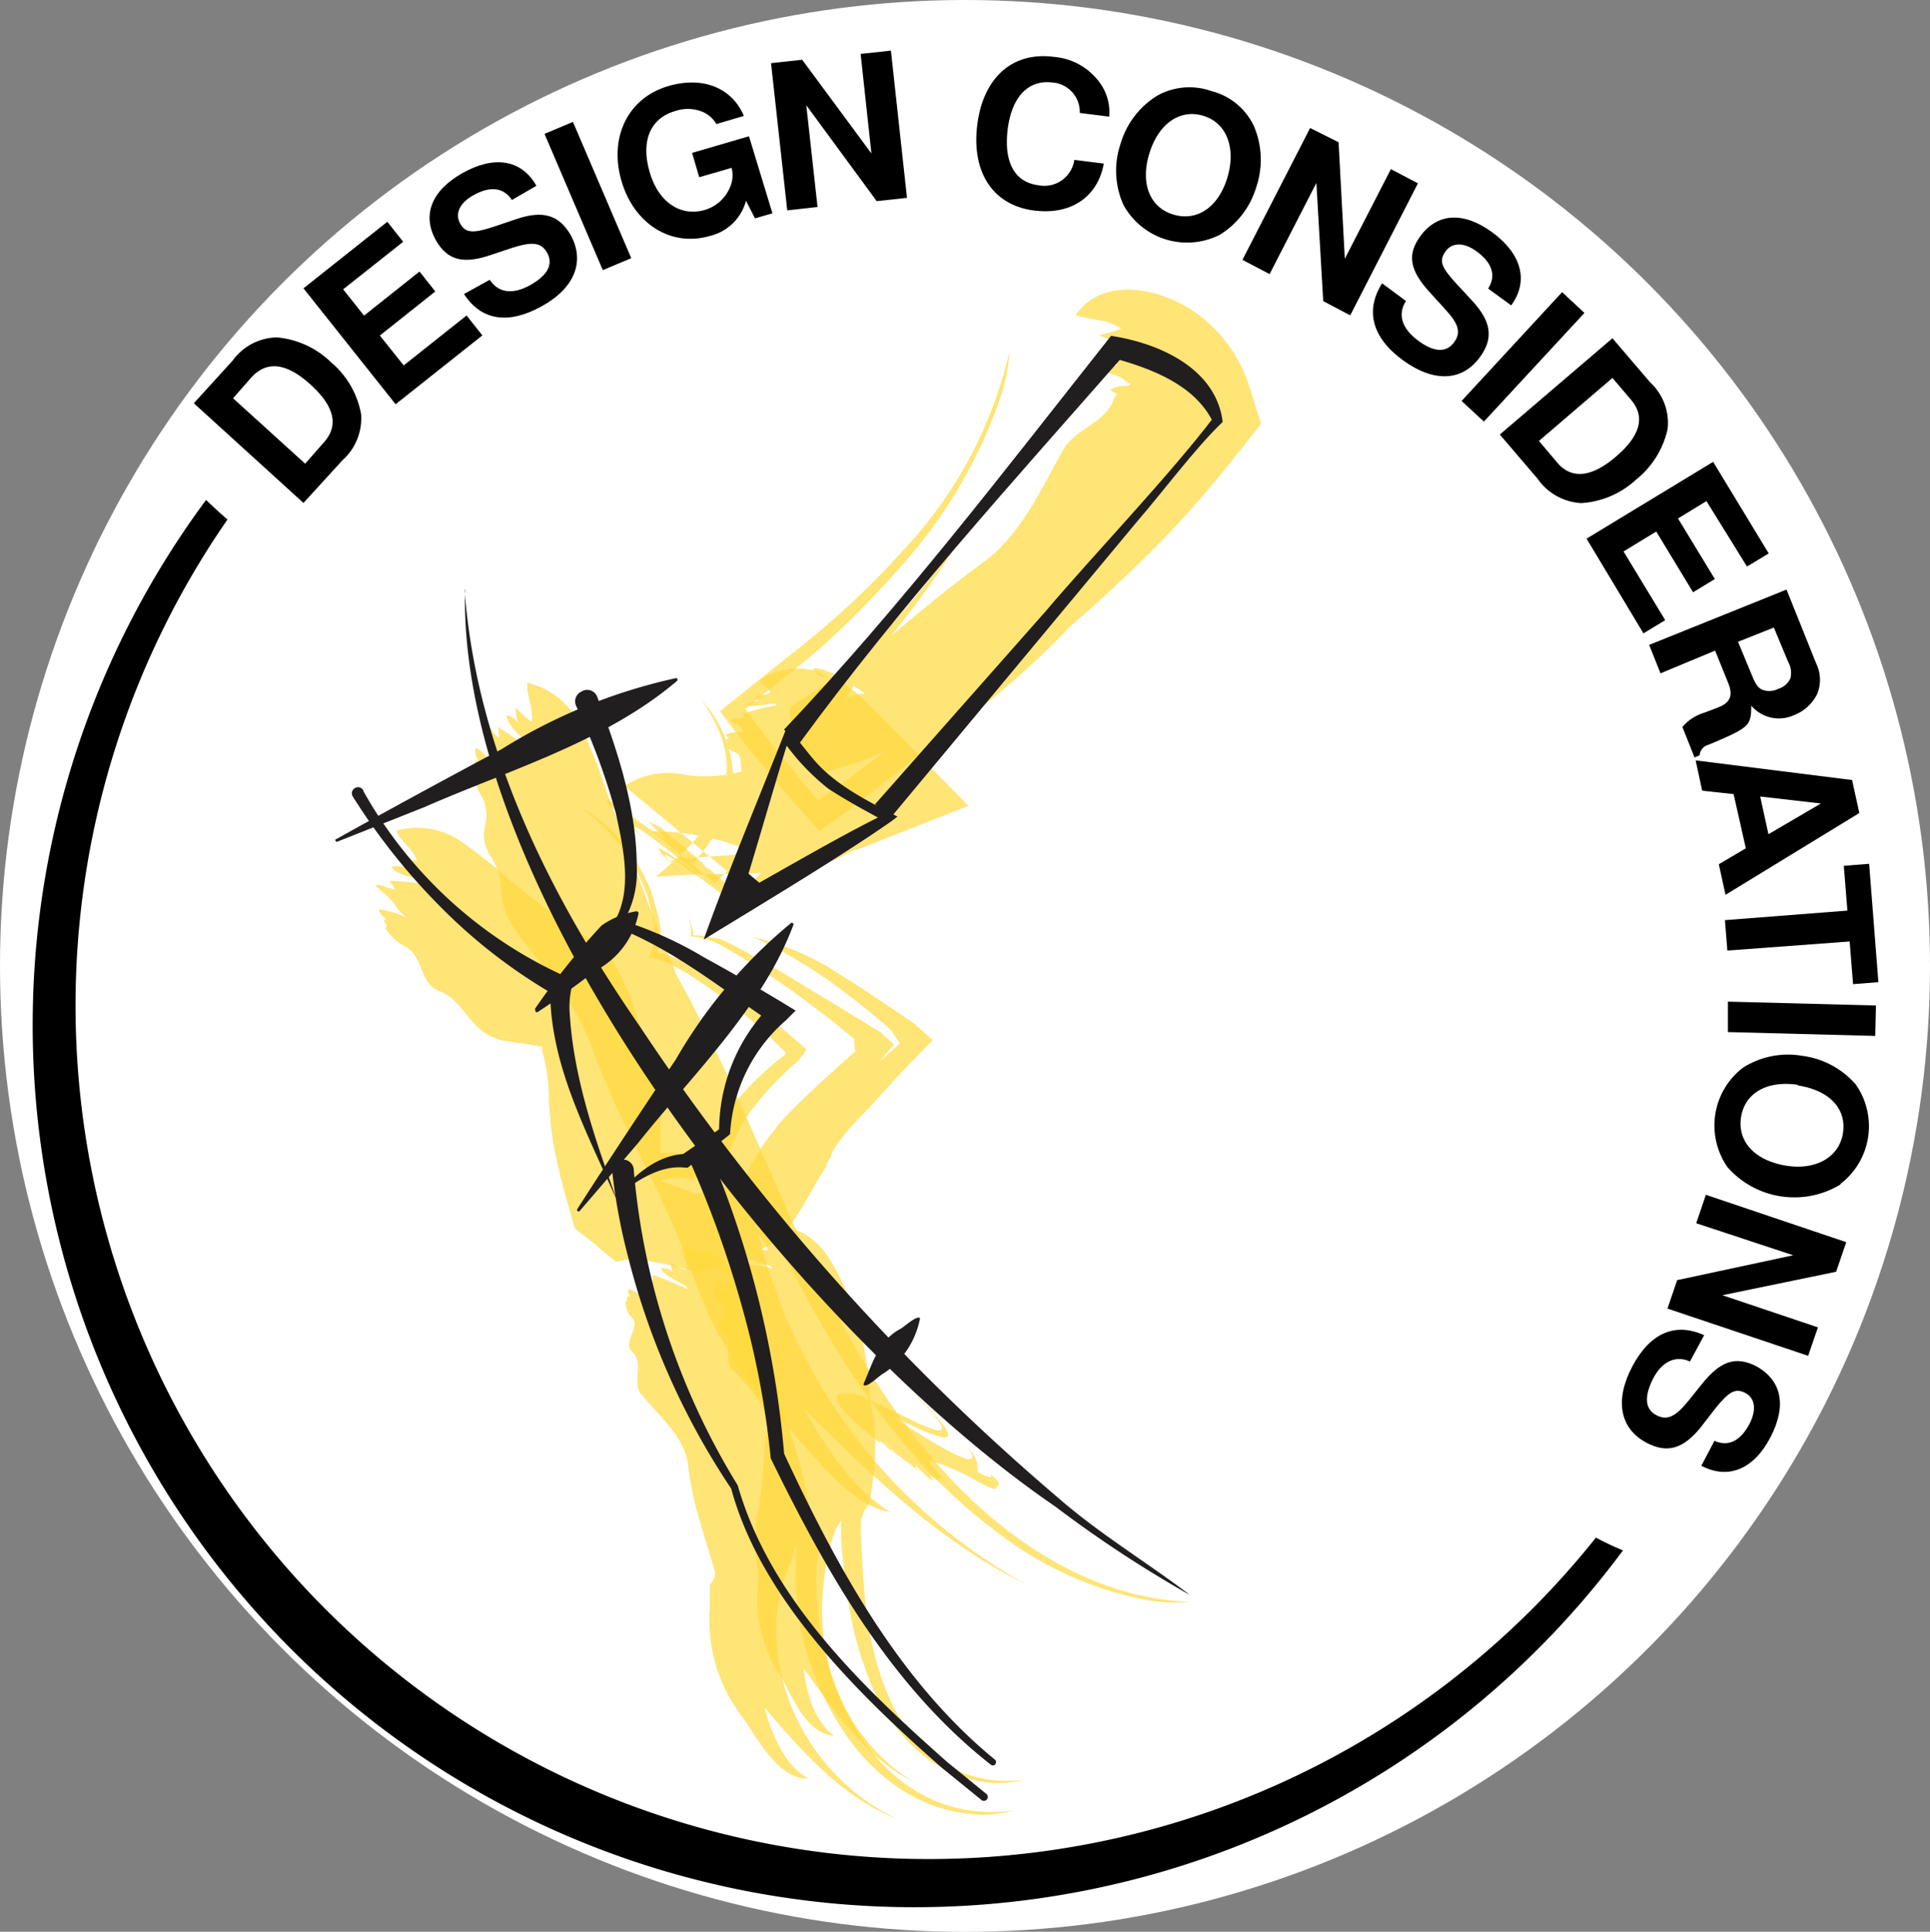 <svg xmlns="http://www.w3.org/2000/svg" viewBox="0 0 135.72 135.81"><rect x="0" y="0" width="135.72" height="135.81" fill="#808080" stroke="none"/><defs><style>.cls-1{fill:#fff;}.cls-2{opacity:0.7;}.cls-3{fill:#ffd93c;}.cls-4{fill:none;stroke:#ffd93c;stroke-width:0;}.cls-5{fill:#211e1f;}</style></defs><g id="Layer_2" data-name="Layer 2"><g id="Layer_1-2" data-name="Layer 1"><ellipse class="cls-1" cx="67.86" cy="67.91" rx="67.86" ry="67.91"/><g class="cls-2"><path class="cls-3" d="M78.55,28.25a1.74,1.74,0,0,0,.87.6.32.32,0,0,1,.21.22.71.71,0,0,1,0,.29l.67-2.7c-.76.4-1.69.61-2,1.48-.65,1.66-2.7,2-3.56,3.52-1.58,2.86-3,6-5.64,7.91s-4.68,3.7-6.91,5.51l-1.69,1.34-.87.65-.44.33-.22.09a1.49,1.49,0,0,1-1.48-.07,1.69,1.69,0,0,1-.32-.41c.83-.16,2.82,1,4.34,2.34h0c-.06,0,.13,0,.1,0h0l.22-.26.44-.55c.28-.37.54-.74.76-1.1a5.29,5.29,0,0,0,.81-2.16,15.16,15.16,0,0,1-2.92,3.46,7.1,7.1,0,0,0-1.38.3c.08-.16.18-.33.29-.51l.18-.28.09-.15L60,48l.19-.23c1-1.26,2.07-2.53,3.07-3.82a58.26,58.26,0,0,0,5.45-8.1,52.86,52.86,0,0,1-6.68,8.77c-.63.67-1.27,1.31-1.93,1.94l-.5.47-.25.23-.12.11-.06,0-.53.37c-1,.63-2,1.27-3,1.92-.3.54,0,1.9,1.81,4.77a26.26,26.26,0,0,0,4.79-1.62c-1.68,1.31-3.27,2.47-4.71,3.46-2.36-2.74-4-4.89-5.11-6.42l2.94-2.39,1.27-1,.59-.5.3-.24.35-.32a65.44,65.44,0,0,0,5.24-5.3,34.77,34.77,0,0,0,7.27-12.24A13.14,13.14,0,0,0,71,24.67a30.3,30.3,0,0,1-7.42,13.95,58.76,58.76,0,0,1-5.88,5.7c-.54.45-1.06.89-1.57,1.29l-1.65,1.31L50.63,50c1.56,2.1,3.9,5,7,8.42q1.08-.75,2.22-1.62c1.55-1.16,3.33-2.57,5.09-4,1.24-.89,2.47-1.8,3.66-2.74a60.51,60.51,0,0,0,6.77-6.13c1.28-1.07,2.51-2.21,3.72-3.36a72.14,72.14,0,0,0,7-7.52l.4-.49,2.19-2.75-.84-2.69a10.1,10.1,0,0,0-2.9-4.45,9.4,9.4,0,0,0-3.84-2.07c-2.45-.61-4.43,0-5.46,1.56a15.32,15.32,0,0,0,1.68.36,3.65,3.65,0,0,1,1.53.59,13.57,13.57,0,0,1-1.55.46,3.31,3.31,0,0,0,1.23.37,1.42,1.42,0,0,0-1,.47c.41.24,1.24,0,1.71,0a8.89,8.89,0,0,1,1-.08c.42,0,.84.08.94.24a6.41,6.41,0,0,0-3.22.74,2.19,2.19,0,0,1,.63.36c-.42.16-1,.06-1.28.42a6.15,6.15,0,0,1,1.58.48,3.68,3.68,0,0,0,1.09.68,2.51,2.51,0,0,0-1.88.12c.11.23.33.27.54.33a1,1,0,0,0-.15.14c.08.05.12.19.2.22s-.12.17-.19.25l.14-.17"/><path class="cls-3" d="M82,21.88a6.74,6.74,0,0,1,2.47,2.29"/><path class="cls-4" d="M58.94,56.18l-1.37,1.15c-1.75-1.8-4.45-4.57-7.22-7.32,1.18-1.17,2.39-2.38,3.59-3.62l1.8-1.89,1.67-1.8a92.22,92.22,0,0,0,6.36-7.79c3.88-5.41,6.72-11.07,6.48-15.85"/><path class="cls-4" d="M57.73,46.6l.31-.25c.22-.21.65-.63,1.12-1.11A46.79,46.79,0,0,0,62.81,41a36.61,36.61,0,0,0,7-14.44"/></g><g class="cls-2"><path class="cls-3" d="M51,52.31a.52.52,0,0,0,.22.32,2.15,2.15,0,0,0,.5.27c.38.15.37.58.39,1s.22.8.7.82a.9.9,0,0,1,.9.66c.15.34.28.7.68.72a14,14,0,0,1,2.37.18l.15-3.65a1.92,1.92,0,0,1-1.42.94c-2.57.26-4.38,1.35-7.28.91a5.6,5.6,0,0,0-4.3.78l9.9,8.2,0-.08c.23-1,1.7-2.58.46-4,.14,1.28-.84,2.2-1.89,3,.54-2.44,1.49-4.83.94-7.64a8.26,8.26,0,0,1-3.07,7.34l-4.37-3.63A17.55,17.55,0,0,1,53.15,60c-1.86.15-4,.21-6,.52l1,.81c2.75-2.86,4.68-6.23,2.34-10.52a7.91,7.91,0,0,0-1.17-1.6C53,54.35,50.4,57.91,47,60.88l-.87.76,1.65-.1c1.66-.11,3.35-.08,4.91-.13,2.65-.07,5.21-.33,7.21-1.58a10,10,0,0,0,1.2-.41l7-2.77L61.5,49.94l-.49-.5a14.28,14.28,0,0,0-1.51-1.29,5.92,5.92,0,0,0-.79-.52.73.73,0,0,0-.22,0h-.3a4.27,4.27,0,0,0-1.07-.52,4.71,4.71,0,0,0-3.69.73c.12.38.73.45.73.89a5.16,5.16,0,0,1-1.07.21c.11.12.1.33.37.32a2,2,0,0,0-.84.24c0,.21.64.1.91.08s1.12-.22,1.06,0a18.6,18.6,0,0,0-2.36.6c0,.1.14.15.13.27-.34.1-.59,0-1,.21.19.17.53.2.67.42s.17.36.46.4a3.2,3.2,0,0,0-1.42.13c0,.17.09.22.22.26l-.19.1s0,.15.06.17l-.25.19.18-.13"/><path class="cls-3" d="M56.66,47.82c.17.16.45.44.39.7"/><path class="cls-4" d="M51.89,60.64A22.08,22.08,0,0,0,48,61.85l-2.57,1,1.26-2.13c2.16-3.7,4.3-9.74-.87-14.42"/><path class="cls-4" d="M50.27,60.05s3.27-4.1-.88-9.91"/></g><g class="cls-2"><path class="cls-3" d="M46.2,58c-.09-.06,0,0,.16.18.32.31-.84-.66-.45-.29s-.51-.35-.19,0c.58.57,1.39,1.35.89,1-.94-.66-1-.59-2.52-1.74-.88-.67-1.44-1.06-1.34-.88s-.6-.33.63.78c-.4-.42.08-.08.64.33a4.19,4.19,0,0,0,1.17,1.47c-1.53-1.59,0-.56,4.43,3-2-1.44-5.51-4-1.38-.16l1.24,1.12c-5.35-4.88-1.52-2,.84-.29a9,9,0,0,0,2.06,1.33,3.32,3.32,0,0,0,.37.19c.18.07.25,0,.07-.19s-.25-.42-3.1-2.89c-.11-.07.23.24,0,.09L49,60.27s-.09-.06.07.08l-.62-.54.51.47c.1.09.77.69.65.6l-1.69-1.51s0,0-.05,0c-.25-.23-.35-.33-.69-.62a2.85,2.85,0,0,1,.2.22s-.07,0,.08.1c-.25-.23-.43-.4-.9-.81-.11-.1-.05,0,0,0l-.15-.14s-.07,0,0,0l-.24-.2.17.15"/><path class="cls-3" d="M51.68,62.63s.06.1-.1,0"/><path class="cls-4" d="M49.5,61.71s-4.33-2.87,3.2,3.83"/><path class="cls-4" d="M46.15,59.22s-1.37-.86,3,3.16"/></g><g class="cls-2"><path class="cls-3" d="M33.26,54.08a4.35,4.35,0,0,0,.66,2,2.93,2.93,0,0,1,.19,2,2.61,2.61,0,0,0,.32,2,4.66,4.66,0,0,1,.81,2.47A5.61,5.61,0,0,0,36,65.06c2,2.81,4.43,5.26,5.54,8.38,2.12,5.88,5.2,10.44,7.25,16.36a26.56,26.56,0,0,0,5.82,9.65c.92,1,2.22,2.57,3.59,4s2.93,2.66,4.36,2.85a15.07,15.07,0,0,1-3.43-3.24,32,32,0,0,1-2.57-4c4.68,4.66,9.72,9.5,15.7,12.38A38.58,38.58,0,0,1,52.58,82.74c2.6,5.75,5.85,12.51,10.53,18.19A38.65,38.65,0,0,0,71,108.37a24.66,24.66,0,0,0,9.43,4.08,11,11,0,0,0,3.18.17c-7-.3-13.2-4.48-17.91-9.93s-8-12.24-10.58-18.17c-1.23-2.71-2.36-5.45-3.6-8.1-.6-1.35-1.25-2.65-1.9-4l-1-1.93c-.32-.63-.65-1.24-1-1.84-.55-1.42-1.16-2.82-1.69-4.23-1.12-2.88-2.13-5.77-3.22-8.62a40.66,40.66,0,0,0-1.8-4.6A5.6,5.6,0,0,0,37.09,48c-.11.83.45,1.85.3,2.74a5.63,5.63,0,0,1-1.11-1c0,.38,0,.83.24,1.16a1.67,1.67,0,0,0-.9-.63c0,.49.59,1.09.88,1.41s1.21,1,1.12,1.32a28,28,0,0,0-2.6-1.9,3.34,3.34,0,0,1,.06.77c-.38-.26-.61-.86-1.07-1,.13.66.48,1.2.57,1.89A3.57,3.57,0,0,0,35,54.27c-.47-.55-.85-1.35-1.55-1.7a1.28,1.28,0,0,0,.18.91.78.78,0,0,0-.22,0c0,.13,0,.33,0,.47a1,1,0,0,1-.3.06l.22,0"/><path class="cls-3" d="M40.19,51.93a5.58,5.58,0,0,1,.28,1.93"/><path class="cls-4" d="M54.62,85.69s1,1.88,2.85,4.65a64.49,64.49,0,0,0,8,9.88,45,45,0,0,0,11.71,8.69A23.7,23.7,0,0,0,83.33,111a13.11,13.11,0,0,0,5.5-.11"/><path class="cls-4" d="M61.33,100s.5.66,1.44,1.69a36.31,36.31,0,0,0,4.12,3.86c3.58,2.85,8.89,5.79,14.71,6.19"/></g><g class="cls-2"><path class="cls-3" d="M65.58,104.07c.1.05,0-.07-.13-.22-.3-.34.91.57.54.18s.58.26.29-.09c-.53-.63-1.29-1.46-.72-1.21A15.16,15.16,0,0,1,68.47,104c1,.57,1.61.84,1.58.58s.76.12-.45-1c.35.48-.2.24-.83-.09-.08-.48.16-.72-.82-1.92,1.34,1.85-.48,1.15-5.2-2,2.33,1.07,6.19,3.14,2.22-.91-.31-.3-.74-.73-1.21-1.16,5.22,5,1,2.66-1.67,1.34-1.22-.6-2.28-1.07-2.46-.83a1.44,1.44,0,0,0-.47,0c-.25,0-.4.12-.27.45s.08.61,3,3c.13,0-.19-.29,0-.16s.56.5.73.67c0,0,.11,0,0-.12.15.14.32.3.62.55.09,0-.32-.34-.49-.5a8.09,8.09,0,0,1-.64-.62c.54.49,1,1,1.69,1.52,0,0,0,0,.06,0,.25.22.34.33.69.62,0-.05-.2-.24-.17-.25s.09,0,0-.15c.24.24.41.43.88.84.12.08.07,0,0,0l.16.13s.07,0,0,0l.24.19-.17-.14"/><path class="cls-3" d="M60,99.57c0-.06,0-.13.14,0"/><path class="cls-4" d="M63,99.47s5.08,1.9-2.41-4.84"/><path class="cls-4" d="M66.67,101.49s1.65.5-2.65-3.65"/></g><g class="cls-2"><path class="cls-3" d="M27.11,65.26a3.6,3.6,0,0,0,1.46,1.33c1.2.67.93,2.54,2.28,3.07,1.68.59,2.13,2.64,3.87,3.28.18.07.39.15.56.2l.38.06.83.14c.3,0,.64.08,1,.14l.52.11a.42.42,0,0,1,.12,0v.09l0,.18c.11.48.26,1,.34,1.62a15.94,15.94,0,0,1,.14,1.73c0,.67.08,1.3.14,2l.13,1c.06.4.15.81.24,1.21.34,1.64.81,3.27,1.31,4.95.37.3.74.59,1.13.88s.61.53.93.79l.47.38.24.19.12.09.08,0a3.3,3.3,0,0,1,.78-.14,15.39,15.39,0,0,1,5,1H49l-.32,0,3.3-1c.9-.41,1.85-.86,2.84-1.38.3-.39.59-.8.89-1.23s.59-.88.81-1.27c.43-.69.84-1.5,1.4-2.37l.2-.32c0-.06,0-.2.08-.29a.12.12,0,0,1,0,0l.08-.14c.07-.09.11-.18.17-.27l0-.07a2.42,2.42,0,0,1,.13-.3,2.86,2.86,0,0,1,.43-.66,12.17,12.17,0,0,1,1.08-1.3c.83-.87,1.69-1.79,2.5-2.69s1.86-2,3-3.14L64.33,72l-1.64-1.13c-1.11-.75-2.27-1.52-3.43-2.23A18.64,18.64,0,0,0,53,65.89a33.14,33.14,0,0,1,6,3.58c.91.66,1.76,1.34,2.56,2,.38.33.8.66,1.12,1a8.79,8.79,0,0,1,.6.9l-1.48,1.3,1.07-1.23-.59-.54-.29-.27a4.22,4.22,0,0,0-.44-.28L59.68,71.2,56.05,69c-2.21-1.36-5.7-3.28-5.62-3a8.14,8.14,0,0,0-.91-.18,4.41,4.41,0,0,0-.55-.06h-.23s0,0,0,0a.35.35,0,0,0,0-.15,3.63,3.63,0,0,0-.37-1.16,3.2,3.2,0,0,1,.23,1.23.84.84,0,0,1,0,.17s0,0,.07,0h.15a3,3,0,0,1,.54.1,6.2,6.2,0,0,1,.89.29c.15.06.37.17.54.26l.53.31.83.49c1.13.7,2.24,1.43,3.29,2.17s2,1.5,3,2.24l1.35,1.1c.09.09.26.18.28.28l0,.27a3.6,3.6,0,0,1,.07.55c-1.9,1.72-3.89,3.47-5.19,4.92a3.12,3.12,0,0,0-.44.55,1.4,1.4,0,0,1-.16.22l-.14.16c-.16.22-.34.44-.5.68a22.26,22.26,0,0,0-1.15,2l-.1.21a.24.24,0,0,1-.16.18l-.5.25a9.55,9.55,0,0,1-1,.41c-.74.21-1.43.38-2.08.5l.2-.06-.3-.11c-1-.45-1.75-.57-2.15-.84a4,4,0,0,1,2.06-.08l.42,0-.82.25,1.59-.66.81-.34.42-.19c.09,0,.1-.08.11-.15l0-.18a12.48,12.48,0,0,1,1.64-3.39,21.67,21.67,0,0,1,3.45-3.67l.37-.5.17-.25c0-.08-.13-.15-.18-.22l-1-.87c-.7-.59-1.45-1.19-2.25-1.78a42.52,42.52,0,0,0-4.49-3,11.15,11.15,0,0,0-1.44-.67,6.23,6.23,0,0,0-.8-.24l-.21,0-.11,0s0,0,0-.07a1.09,1.09,0,0,0,.14-.31c.3-1.08,0-2.18-.55-3.95a12.53,12.53,0,0,0-2.55-4.07,8.88,8.88,0,0,0-2.36-1.82,13,13,0,0,1,4,4.64,13.4,13.4,0,0,1,.61,1.45,14.36,14.36,0,0,1,.38,1.5,4.77,4.77,0,0,1-.07,2.5,1.55,1.55,0,0,1-.19.36s-.06.06,0,.08l.11,0,.22,0a5.66,5.66,0,0,1,.85.29,12.73,12.73,0,0,1,1.55.82,40.79,40.79,0,0,1,4.15,3c.68.56,1.3,1.12,1.86,1.66.28.26.54.53.79.79l.09.09s.11.06,0,.11l-.29.24-.59.47a21.7,21.7,0,0,0-2.91,3,9.08,9.08,0,0,0-1.07,1.76,12.09,12.09,0,0,0-.66,1.25l-.06.14a.12.12,0,0,1-.11.1l-.35.12-.67.21c-.49.16-.94.31-1.37.43l1.8-.56c-.21,0-.41,0-.62,0a.89.89,0,0,0-.19-.07,4,4,0,0,0-1.45-.14l-.25,0h0v-.28l0-.36c0-.47,0-.87,0-1.21,0-.58,0-1,.07-1.35V77.8l0-.1-.09-.44-.17-.86c-.11-.57-.21-1.12-.3-1.63v-.2s0,0,0-.1l-.18-.14-1.3-3.79a15.19,15.19,0,0,0-1-2.22l-.7-1.5-1.48-.91-.74-.45c-.21-.13-.25-.19-.39-.28-.46-.35-.93-.67-1.38-1C37.79,63.46,36.89,62.7,36,62a39.47,39.47,0,0,0-3.43-2.74,5.44,5.44,0,0,0-4.7-.86c.27.74,1.2,1.3,1.45,2.1a5.21,5.21,0,0,1-1.42-.3c.22.29.34.69.72.84a1.66,1.66,0,0,0-1.06-.09c.16.43,1,.61,1.37.74s1.49.26,1.53.54a29.81,29.81,0,0,0-3.07-.31,3.47,3.47,0,0,1,.38.61c-.45,0-.9-.42-1.36-.29.41.48.93.77,1.31,1.28a3,3,0,0,0,1,1.07,5.62,5.62,0,0,0-2.09-.66,1.17,1.17,0,0,0,.54.68.56.56,0,0,0-.2.08c.09.09.13.28.24.37a1.16,1.16,0,0,1-.24.2l.18-.14"/><path class="cls-3" d="M32.22,60.13a4.48,4.48,0,0,1,1.05,1.41"/><path class="cls-4" d="M47.75,82.63s.47-.22,1.35-.67l.6-.31c.21-.13.54-.21.49-.51a8.52,8.52,0,0,1,.34-1.22,15.72,15.72,0,0,1,.73-1.79A13.54,13.54,0,0,1,53.53,75l.39-.38c.1-.13.4-.28.14-.36l-.84-.61q-.87-.61-1.83-1.23c-.63-.4-1.29-.81-2-1.19S47.94,70.43,47.1,70c-.64-.43-1.27-.85-1.91-1.2a9.6,9.6,0,0,0-1-.47L44,68.25l-.12,0s0-.06,0-.09a1.93,1.93,0,0,0,.18-.44,5.54,5.54,0,0,0,.07-2.31,1.06,1.06,0,0,0,0-.31L44,64.75l-.34-.62c-.13-.36-.2-.67-.3-1a13.34,13.34,0,0,0-1.85-3.51,11.18,11.18,0,0,0-5.65-4.16"/><path class="cls-4" d="M56.28,72.18s-.71-.59-2.1-1.55c-.7-.48-1.57-1-2.59-1.65-.48-.29-1.14-.65-1.52-.85s-.35-.16-.53-.25L49,67.66a13.79,13.79,0,0,0-1.45-.47,7,7,0,0,0-.89-.18l-.24,0c-.07,0-.23,0-.16,0a1,1,0,0,0,.1-.3,3.94,3.94,0,0,0-.19-1.7c-.1-.35-.21-.68-.36-1.1a9.24,9.24,0,0,0-.54-1.25,12.67,12.67,0,0,0-3.37-4.13"/></g><g class="cls-2"><path class="cls-3" d="M50.17,90.89a1.16,1.16,0,0,0,.57.86c.65.51-.59,1.55.12,2,.9.6-.07,1.77.59,2.48,1.23,1.3,2.73,2.69,2.48,4.44s-.27,3.11-.46,4.57a9.91,9.91,0,0,1-.18,1.09,5.4,5.4,0,0,0-.11.75l-.1.93a2.41,2.41,0,0,0,0,.93l.15,1,.07.49v.35l0,.7a9.7,9.7,0,0,0,1.46,6.14c.82,1.22,1.77,4.25,3.87,4.4-1.43-1.11-1.91-3-2.12-4.74,2.11,2.93,4.23,6.19,7.72,8a13.59,13.59,0,0,1-5.89-8,15.78,15.78,0,0,1-.49-5.13,17.43,17.43,0,0,1,.38-2.72c.1-.46.21-.92.35-1.39a4.59,4.59,0,0,1,.58-1.15,13.34,13.34,0,0,0,.1,2.5c.09,1,.2,1.92.35,2.91a25.54,25.54,0,0,0,1.53,5.81A13.34,13.34,0,0,0,64.43,123a9.84,9.84,0,0,0,2.45,1.62,8.64,8.64,0,0,0,3,.73,6.77,6.77,0,0,0,2.15-.26,8.11,8.11,0,0,1-6-1.37,10.63,10.63,0,0,1-3.55-4.5c-1.61-3.61-1.8-7.94-1.94-11.56l0-.62a2.12,2.12,0,0,1,.08-.38l.11-.33c0-.1.13-.21.19-.31l.18-.29.14-.67c.08-.45.13-.89.19-1.34a15.81,15.81,0,0,0-.24-5.28,19.94,19.94,0,0,0-.3-2.89,18.65,18.65,0,0,0-1.76-5.6c-.8-1.55-2.13-4.42-5.88-3.52.1.56.74.92.7,1.49a6.17,6.17,0,0,1-1.16-.21c.1.19.07.45.35.56a1.58,1.58,0,0,0-.91-.06c0,.27.65.4.94.5s1.21.25,1.12.46a13.65,13.65,0,0,0-2.56-.34c0,.14.13.24.1.4-.37,0-.62-.28-1.07-.19.18.29.52.48.63.81s.12.53.41.71a2.92,2.92,0,0,0-1.48-.48c-.09.19,0,.3.18.41a.8.8,0,0,0-.21,0c0,.06,0,.17,0,.23l-.29.11.21-.07"/><path class="cls-3" d="M56.73,87.88a1.92,1.92,0,0,1,.33,1.17"/><path class="cls-4" d="M59.77,108.43a21,21,0,0,0,.73,2.86,26.91,26.91,0,0,0,2.84,6.19,15.3,15.3,0,0,0,5.55,5.44,6.74,6.74,0,0,0,7-.19"/><path class="cls-4" d="M60.06,117.61a10.84,10.84,0,0,0,2.29,3.6,10.55,10.55,0,0,0,1.5,1.36,10.33,10.33,0,0,0,1.95,1.19,9.58,9.58,0,0,0,2.39.78,8.67,8.67,0,0,0,2.76.12"/></g><g class="cls-2"><path class="cls-3" d="M44,91.52a1.51,1.51,0,0,0,.46,1.14c.59.71-.73,1.72,0,2.39.9.81-.08,2.12.66,3,1.35,1.64,3.06,3,3.27,5a22.69,22.69,0,0,0,.86,4c.19.65.38,1.29.58,1.94l.3,1,.14.5a.83.83,0,0,1,0,.24,1.15,1.15,0,0,1-.11.36,3.07,3.07,0,0,1-.24.35,3.52,3.52,0,0,1,0,.44v.37l0,.76A11.13,11.13,0,0,0,52,120.44c1.07,1.37,2.6,4.67,4.82,4.6a6,6,0,0,1-1.13-.93,8.09,8.09,0,0,1-.84-1.23,11.92,11.92,0,0,1-1.08-2.83c2.68,3.18,5.51,6.33,9.34,7.85a15.06,15.06,0,0,1-7.21-7.35,14.69,14.69,0,0,1-1.3-5.24,11.53,11.53,0,0,1,1-5.45l.32-1a1.25,1.25,0,0,0,.07-.31.8.8,0,0,1,0,.27l0,1a18.29,18.29,0,0,0,.56,5.71A21.39,21.39,0,0,0,59,121.23c2.21,3.56,5.6,6.19,9.95,6.35a8.06,8.06,0,0,0,2.29-.28c-5,.6-8.64-1.9-10.92-5.53a20.47,20.47,0,0,1-2.86-11.84,5.91,5.91,0,0,1,.09-.63l-.1-1.11c0-.37-.13-.74-.2-1.12s-.21-.57-.25-.74l-.1-.48c-.06-.32-.15-.62-.21-.95-.12-.63-.26-1.25-.43-1.85a17,17,0,0,0-.51-1.8,14.87,14.87,0,0,0-.63-1.73c-.13-.87-.36-1.7-.54-2.54A32.77,32.77,0,0,0,53,92c-.64-1.47-1.19-4-5-4.27-.09.48.44,1,.25,1.57a4.44,4.44,0,0,1-1.07-.52c0,.22,0,.49.2.66a1.69,1.69,0,0,0-.87-.31c-.06.29.54.6.81.78s1.12.53,1,.71a25.53,25.53,0,0,0-2.45-1c0,.16.08.3,0,.46-.37-.13-.56-.47-1-.51.1.38.41.68.45,1.08a1.34,1.34,0,0,0,.29.89,3.79,3.79,0,0,0-1.39-.92c-.12.2,0,.37.1.54a.48.48,0,0,0-.21,0c0,.08-.05.2,0,.28a1.67,1.67,0,0,1-.31,0l.22,0"/><path class="cls-3" d="M51,89.8a1.73,1.73,0,0,1,.1,1.12"/><path class="cls-4" d="M56.53,110.62a12.27,12.27,0,0,0,.69,2.95,21.07,21.07,0,0,0,3.6,6.33,18.34,18.34,0,0,0,6.69,5.18,10,10,0,0,0,7.93.14"/><path class="cls-4" d="M57.49,120.29a12.42,12.42,0,0,0,3,3.6,12.76,12.76,0,0,0,9.51,3"/></g><path class="cls-5" d="M55.13,51.3c8.27-8.72,15.56-18.29,23-27.69,3.27.49,7.23,2.2,7.82,5.83,0,.22.1.18-.08.33C84,31.58,81.74,34.61,80,36.62L62.63,57.49l-1.1-.94L73.51,43c3.39-4,8.73-9.57,11.85-13.68l-.07.33C84,27.05,81,25.93,78.35,25.19l.72-.26c-7.82,8.92-15.82,17.71-22.83,27.3l-1.11-.93Z"/><path class="cls-5" d="M55.24,51.33c.4,0,.56.38.78.61s.85,1.05,1.09,1.33c1.58,1.92,3.84,3,6,4.14l-.47.36c-3.85,2.67-9.15,5.83-13.16,8.29,1.8-5,3.93-10.06,5.77-14.73Zm.15.87c-1.32,4.29-2.44,8.37-3.74,12.36,0,0-1.12-.91-1.1-.91,3.41-1.86,8.3-4.78,11.75-6.45v.58c-1.37-.74-2.73-1.47-4.05-2.33a16,16,0,0,1-2.91-3c-.1-.11-.26-.31-.35-.42a.39.39,0,0,0,.39.13Z"/><polygon class="cls-5" points="53.87 62.46 51.18 64.52 50.69 64.1 52.24 61.09 53.87 62.46 53.87 62.46"/><path class="cls-5" d="M32.67,41.46C33.5,52.68,38.65,63,45,72.17a159.07,159.07,0,0,0,29.57,33.27c2.83,2.45,6.22,4.49,9.11,6.7a85.39,85.39,0,0,1-9.48-6.23c-17.92-12.25-42-42.58-41.5-64.45Z"/><path class="cls-5" d="M23.64,59c2.88-1.62,8.7-4.79,11.62-6.32a38.69,38.69,0,0,1,12.26-5,.11.11,0,0,1,.09.19c-5,4.27-11.84,6.27-17.73,8.86l-6.15,2.44a.11.11,0,0,1-.09-.2Z"/><path class="cls-5" d="M37.61,70.94a50.91,50.91,0,0,1,4.69-5.87,5.87,5.87,0,0,1,2.45-1,.14.14,0,0,1,.15.16,5.86,5.86,0,0,1-3,4c-1.33,1-2.67,2-4.09,2.92-.09.06-.22-.06-.15-.15Z"/><path class="cls-5" d="M40.6,85c1.68-2.64,5.15-7.9,6.91-10.49a35.11,35.11,0,0,1,8.11-9.61.11.11,0,0,1,.17.13c-2.18,5.83-7.12,10.55-10.92,15.33l-4.1,4.77c-.08.1-.24,0-.17-.13Z"/><path class="cls-5" d="M60.73,97.29c.62-1.43,1.05-3,2.49-3.81.36-.16,1.18-1,1.48-.82a6,6,0,0,1-2.52,3.87c-.38.18-1.12,1-1.44.86a.12.12,0,0,1,0-.1Z"/><path class="cls-5" d="M25.56,55.63A30.74,30.74,0,0,0,40.34,68.9a6.22,6.22,0,0,0-.28,2.3c.26,4.48,1.75,8.79,3.26,13,1.14-1.46,2.81-3,4.89-3.08l-.3.1,2.8-1.92a2.5,2.5,0,0,1-.14.3,12.58,12.58,0,0,1,3.58-8.88l.11,1.18c-3.48-2.36-6.93-5.16-10.86-6.68L43,65.1c1.58-2.22.85-5.43.3-7.95a46.34,46.34,0,0,0-2.79-7.53.76.76,0,0,1,.38-1A.75.75,0,0,1,42,49c1.45,3.84,2.78,7.86,2.78,12a6.89,6.89,0,0,1-1.11,4.08l-.14-.43a26.74,26.74,0,0,1,6,2.67c2.17,1.18,4.31,2.44,6.42,3.73l-.69.69a11.39,11.39,0,0,0-3.92,8l-.15.12h0L48.48,82c-.12.09-.1.11-.3.09-1.79-.21-3.59,1-4.88,2.12-2.11-4.78-4.79-9.7-4.6-15.09l.4.89a38,38,0,0,1-8-6.13A44.75,44.75,0,0,1,24.81,56a.42.42,0,0,1,.14-.59.42.42,0,0,1,.61.18Z"/><path class="cls-5" d="M50,81.28a69.48,69.48,0,0,1,5.14,20.92c3.66,7.85,8,15.92,14.81,21.5.23.16,0,.56-.27.37-7.08-5.55-11.59-13.58-15.48-21.54a61.52,61.52,0,0,0-2-10.58,74.77,74.77,0,0,0-3.58-10.07.76.76,0,0,1,1.39-.6Z"/><path class="cls-5" d="M44.57,82.29a50.42,50.42,0,0,0,7.31,22.14c2.27,7.95,8.69,14.11,14.73,19.45l2.75,2.24a.27.27,0,1,1-.34.43l-2.77-2.25c-6.06-5.3-12.77-12-14.83-19.64a52.21,52.21,0,0,1-7.26-16.33,41.39,41.39,0,0,1-1.11-6,.76.76,0,1,1,1.52-.09Z"/><path d="M13.63,28.35l2.73-3a3.93,3.93,0,0,1,3.11-1.63,6.26,6.26,0,0,1,3.81,1.75,6.21,6.21,0,0,1,2.11,3.63,3.94,3.94,0,0,1-1.31,3.26l-2.74,3Zm9.12,2.78c1.09-1.19.79-2.54-.9-4.08s-3.08-1.71-4.17-.52L16.39,28l5.07,4.6Z"/><path d="M28.39,25.69l4.42-3.51,1.11,1.4-6.1,4.84-6.48-8.15,5.9-4.68L28.35,17l-4.22,3.34,1.47,1.85,3.9-3.1,1.11,1.4-3.9,3.1Z"/><path d="M36,14.06c-.58-.88-1.52-1-2.7-.34-1,.55-1.32,1.32-.94,2s.91.7,2.39.21l1.57-.53c1.86-.63,3-.29,3.82,1.14,1,1.85.28,3.71-2.06,5s-4.24,1-5.45-.87l1.81-1c.61.93,1.63,1.07,2.89.35s1.57-1.5,1.14-2.26S37.36,17,36,17.43l-1.41.47c-2,.7-3.13.41-3.93-1-1-1.77-.32-3.5,1.86-4.73s4.13-1,5.2.89Z"/><path d="M44.39,18.15l-2,.84-4.1-9.58,2-.84Z"/><path d="M54.32,15l-1.23.35-.63-1.24a3.45,3.45,0,0,1-2.55,2.48c-2.71.79-5.33-.84-6.21-3.88S44.14,6.89,47,6.05c2.41-.7,4.46.1,5.31,2.1l-1.93.57a2.11,2.11,0,0,0-.91-.83,2.75,2.75,0,0,0-2-.08c-1.75.51-2.41,2.11-1.79,4.27s2.2,3.17,3.88,2.68a2.76,2.76,0,0,0,1.76-1.56,2.1,2.1,0,0,0,.13-1.4l-2.28.66-.5-1.71,4-1.17Z"/><path d="M56.7,7.4l.79,7.15-2.13.24L54.22,4.44l2.19-.24,4.87,6.59-.76-7,2.13-.23,1.13,10.35-2.13.23Z"/><path d="M75.93,7.94A2.07,2.07,0,0,0,74,5.8c-1.68-.21-2.86,1-3.14,3.31s.5,3.7,2.15,3.91a2.13,2.13,0,0,0,2.54-1.78l2.07.26c-.43,2.36-2.32,3.63-4.9,3.3-2.87-.36-4.41-2.66-4-6S71.2,3.61,74.12,4a4.41,4.41,0,0,1,3.4,2.09A3.53,3.53,0,0,1,78,8.2Z"/><path d="M88.16,8.83a6,6,0,0,1,.18,4.33,5.93,5.93,0,0,1-2.55,3.34A5.1,5.1,0,0,1,79,14.4a5.85,5.85,0,0,1-.21-4.26,5.93,5.93,0,0,1,2.58-3.41,4.64,4.64,0,0,1,3.81-.33A4.55,4.55,0,0,1,88.16,8.83Zm-7.33,1.94c-.65,2.1,0,3.8,1.67,4.31s3.17-.51,3.8-2.56,0-3.85-1.65-4.37S81.48,8.67,80.83,10.77Z"/><path d="M92.57,12.86l-3.29,6.41-1.91-1L92.13,9l2,1,.44,8.19,3.24-6.3,1.9,1-4.76,9.28-1.9-1Z"/><path d="M104.65,20.29c.57-.89.3-1.8-.79-2.6-.9-.67-1.75-.67-2.22,0s-.27,1.11.78,2.26l1.13,1.22c1.33,1.45,1.49,2.63.51,3.95-1.26,1.72-3.28,1.77-5.44.18S96,21.8,97.19,19.92l1.68,1.24c-.6.94-.31,1.92.86,2.79s2,.82,2.52.12.32-1.32-.67-2.38l-1-1.1c-1.46-1.58-1.65-2.69-.69-4,1.21-1.64,3.06-1.72,5.07-.24s2.58,3.38,1.31,5.12Z"/><path d="M104.35,29.64l-1.57-1.45,7.07-7.65L111.42,22Z"/><path d="M113.39,23.78l2.65,3.1a3.88,3.88,0,0,1,1.23,3.28,6.27,6.27,0,0,1-2.22,3.56,6.22,6.22,0,0,1-3.86,1.65,4,4,0,0,1-3.07-1.72l-2.65-3.1Zm-3.91,8.71c1,1.22,2.42,1.1,4.16-.39s2.09-2.84,1-4.06l-1.25-1.47L108.22,31Z"/><path d="M114.17,38.77l2.93,4.83-1.53.93-4-6.66,8.9-5.4,3.91,6.44-1.53.92L120,35.23l-2,1.22,2.59,4.26-1.53.93-2.59-4.27Z"/><path d="M116.77,47.34l-.8-2,9.66-3.89,2.08,5.18a2.62,2.62,0,0,1,.09,2.13,3,3,0,0,1-1.65,1.52,2.55,2.55,0,0,1-3-.67c0,1.44-.15,1.55-3,2.75a.83.83,0,0,0-.63.74l-.36.15-.85-2.14a3.21,3.21,0,0,1,1.53-1l.64-.24.4-.16c.8-.32,1-.83.65-1.69l-.92-2.28Zm6.45.19c.23.57.4.8.67.95a1.41,1.41,0,0,0,1.18-.06,1.33,1.33,0,0,0,.84-.75,1.6,1.6,0,0,0-.17-1.15l-1-2.4-2.52,1Z"/><path d="M121.91,55.83l-2.21-.24-.46-2.13,11,1.38.51,2.32-9.41,5.75-.47-2.15,1.9-1.12Zm6.14.66L123.78,56l.58,2.65Z"/><path d="M121.47,66.83l-.17-2.14,8.61-.67-.25-3.15,1.78-.14.65,8.32-1.78.14-.24-3Z"/><path d="M121.51,72.56l0-2.14,10.41.27-.05,2.14Z"/><path d="M129.43,83.27a6.26,6.26,0,0,1-7.94-1.2,5.12,5.12,0,0,1,1.07-7,5.88,5.88,0,0,1,4.18-.84,6,6,0,0,1,3.75,2,5.11,5.11,0,0,1-1.06,7Zm-3-7c-2.17-.33-3.75.58-4,2.3s1,3,3.1,3.37,3.81-.55,4.07-2.29S128.6,76.64,126.42,76.31Z"/><path d="M126.1,88.25,119.28,86l.68-2,9.87,3.33-.71,2.08-8,1.65,6.72,2.26-.69,2L117.26,92l.68-2Z"/><path d="M120.56,101.3c1,.43,1.83,0,2.46-1.18.52-1,.4-1.83-.29-2.19s-1.15-.1-2.12,1.11l-1,1.29c-1.23,1.54-2.38,1.87-3.83,1.1-1.88-1-2.24-3-1-5.35s3-3.14,5.06-2.21l-1,1.85c-1-.46-2,0-2.62,1.26s-.52,2.1.25,2.51,1.35.11,2.26-1l.93-1.16c1.34-1.68,2.41-2,3.84-1.28,1.8,1,2.16,2.77,1,5s-2.95,3-4.86,2Z"/><path d="M112.23,108.1A60,60,0,0,1,16,36.52c-.52-.43-1-.89-1.51-1.37A62,62,0,0,0,114.13,109,19.13,19.13,0,0,1,112.23,108.1Z"/></g></g></svg>